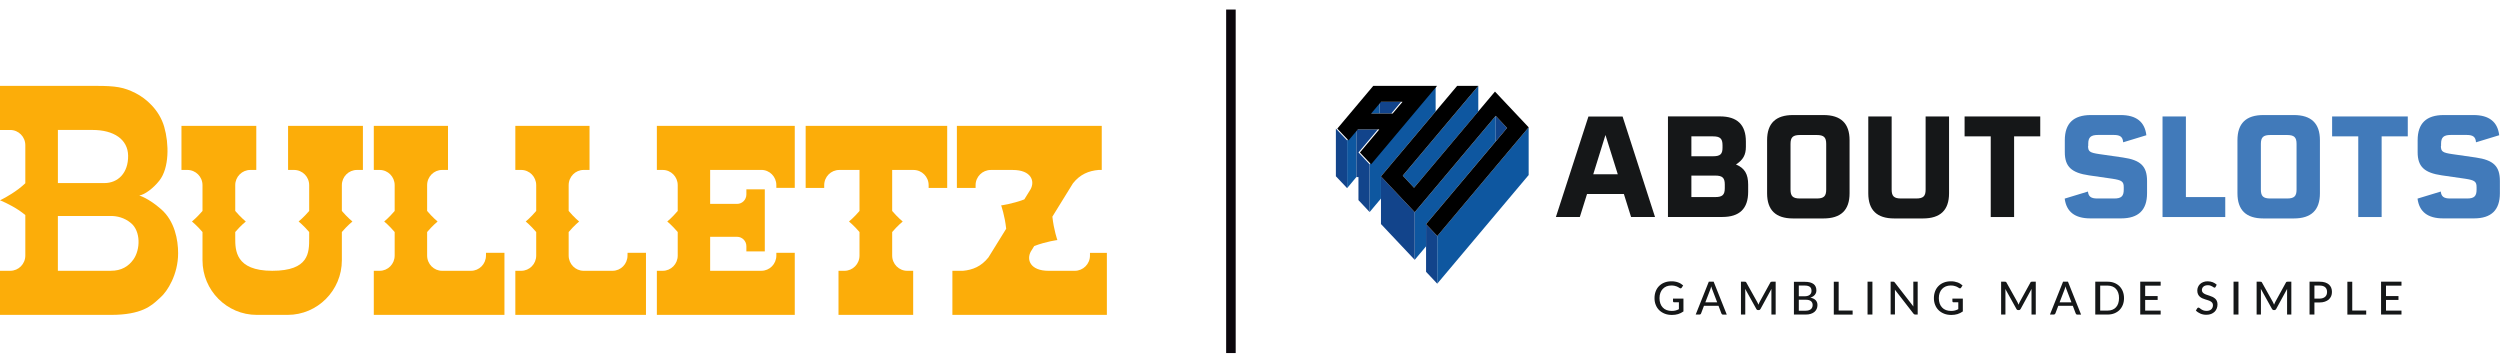 <svg width="262" height="38" viewBox="0 0 262 38" fill="none" xmlns="http://www.w3.org/2000/svg">
<g clip-path="url(#clip0_7377_5479)">
<path d="M218.847 15.298V15.073C218.847 14.391 219.114 14.143 219.869 14.143H221.533C222.211 14.143 222.467 14.356 222.508 14.913L224.939 14.172C224.773 12.768 223.881 12.057 222.241 12.057H219.126C217.301 12.057 216.392 12.928 216.392 14.694V15.95C216.392 17.46 217.087 18.112 218.93 18.378L221.397 18.734C222.36 18.882 222.568 19.03 222.568 19.605V19.872C222.568 20.565 222.312 20.802 221.575 20.802H219.792C219.132 20.802 218.871 20.594 218.817 20.073L216.38 20.814C216.558 22.194 217.45 22.887 219.061 22.887H222.294C224.107 22.887 225.011 22.016 225.011 20.251V18.965C225.011 17.425 224.345 16.773 222.484 16.506L220.018 16.151C219.007 16.003 218.829 15.884 218.829 15.292" fill="#417ABA"/>
<path d="M255.824 15.298V15.073C255.824 14.391 256.092 14.143 256.847 14.143H258.511C259.188 14.143 259.444 14.356 259.486 14.913L261.917 14.172C261.75 12.768 260.859 12.057 259.218 12.057H256.104C254.279 12.057 253.369 12.928 253.369 14.694V15.95C253.369 17.46 254.065 18.112 255.907 18.378L258.374 18.734C259.337 18.882 259.545 19.03 259.545 19.605V19.872C259.545 20.565 259.289 20.802 258.552 20.802H256.769C256.109 20.802 255.848 20.594 255.794 20.073L253.357 20.814C253.536 22.194 254.427 22.887 256.038 22.887H259.272C261.085 22.887 261.988 22.016 261.988 20.251V18.965C261.988 17.425 261.322 16.773 259.462 16.506L256.995 16.151C255.985 16.003 255.806 15.884 255.806 15.292" fill="#417ABA"/>
<path d="M229.082 20.653V12.205H226.633V22.745H233.207V20.653H229.082Z" fill="#417ABA"/>
<path d="M240.679 19.872C240.679 20.565 240.429 20.802 239.686 20.802H237.933C237.19 20.802 236.94 20.565 236.94 19.872V15.079C236.94 14.385 237.19 14.149 237.933 14.149H239.686C240.429 14.149 240.679 14.385 240.679 15.079V19.872ZM243.128 20.257V14.694C243.128 12.934 242.224 12.057 240.394 12.057H237.202C235.389 12.057 234.485 12.928 234.485 14.694V20.257C234.485 22.016 235.389 22.893 237.202 22.893H240.394C242.218 22.893 243.128 22.022 243.128 20.257Z" fill="#417ABA"/>
<path d="M252.335 12.205H244.406V14.29H247.146V22.745H249.595V14.29H252.335V12.205Z" fill="#417ABA"/>
<path d="M169.542 18.26H166.974L168.252 14.148L169.542 18.26ZM173.447 22.745L170.047 12.211H166.468L163.057 22.745H165.565L166.32 20.333H170.183L170.938 22.745H173.447Z" fill="#151718"/>
<path d="M180.758 19.723C180.758 20.416 180.508 20.653 179.765 20.653H177.257V18.402H179.765C180.508 18.402 180.758 18.639 180.758 19.332V19.717V19.723ZM180.52 15.487C180.52 16.151 180.282 16.376 179.527 16.376H177.257V14.291H179.527C180.27 14.291 180.52 14.527 180.52 15.221V15.487ZM181.929 17.235C182.684 16.761 182.969 16.216 182.969 15.387V14.836C182.969 13.076 182.066 12.199 180.253 12.199H174.802V22.739H180.49C182.303 22.739 183.207 21.868 183.207 20.102V19.35C183.207 18.254 182.85 17.62 181.929 17.235Z" fill="#151718"/>
<path d="M191.386 19.872C191.386 20.565 191.136 20.802 190.393 20.802H188.64C187.897 20.802 187.647 20.565 187.647 19.872V15.079C187.647 14.385 187.897 14.149 188.64 14.149H190.393C191.136 14.149 191.386 14.385 191.386 15.079V19.872ZM193.835 20.257V14.694C193.835 12.934 192.931 12.057 191.1 12.057H187.908C186.095 12.057 185.192 12.928 185.192 14.694V20.257C185.192 22.016 186.095 22.893 187.908 22.893H191.1C192.925 22.893 193.835 22.022 193.835 20.257Z" fill="#151718"/>
<path d="M204.254 12.205H201.805V19.872C201.805 20.565 201.556 20.802 200.813 20.802H199.238C198.495 20.802 198.245 20.565 198.245 19.872V12.205H195.796V20.257C195.796 22.016 196.7 22.893 198.513 22.893H201.526C203.351 22.893 204.26 22.022 204.26 20.257V12.205H204.254Z" fill="#151718"/>
<path d="M213.818 12.205H205.889V14.29H208.629V22.745H211.078V14.29H213.818V12.205Z" fill="#151718"/>
<path d="M250.053 32.55V31.43H251.36V31.027H250.053V29.937H251.675V29.522H249.535V32.965H251.675V32.55H250.053ZM246.516 32.538V29.528H246.005V32.971H247.978V32.544H246.516V32.538ZM242.04 29.522V32.965H242.551V31.697H243.086C243.3 31.697 243.484 31.673 243.645 31.614C243.805 31.56 243.942 31.483 244.055 31.389C244.162 31.288 244.245 31.175 244.305 31.039C244.364 30.903 244.388 30.755 244.388 30.595C244.388 30.435 244.364 30.287 244.311 30.156C244.257 30.026 244.18 29.913 244.073 29.819C243.966 29.724 243.829 29.653 243.669 29.599C243.508 29.546 243.312 29.522 243.092 29.522H242.046H242.04ZM242.551 31.294V29.925H243.086C243.354 29.925 243.55 29.985 243.681 30.103C243.811 30.221 243.877 30.387 243.877 30.595C243.877 30.701 243.859 30.79 243.829 30.879C243.794 30.962 243.746 31.039 243.681 31.098C243.615 31.158 243.532 31.205 243.431 31.241C243.33 31.276 243.217 31.294 243.086 31.294H242.551ZM239.746 29.522C239.704 29.522 239.668 29.522 239.639 29.534C239.615 29.54 239.591 29.57 239.567 29.605L238.438 31.661C238.391 31.75 238.355 31.839 238.319 31.934C238.301 31.886 238.284 31.839 238.266 31.797C238.248 31.75 238.224 31.709 238.206 31.667L237.053 29.605C237.029 29.564 237.006 29.54 236.982 29.534C236.958 29.522 236.922 29.522 236.875 29.522H236.494V32.965H236.946V30.518C236.946 30.441 236.946 30.358 236.934 30.269L238.105 32.378C238.147 32.455 238.206 32.496 238.289 32.496H238.361C238.444 32.496 238.503 32.455 238.545 32.378L239.692 30.275C239.692 30.316 239.692 30.364 239.686 30.399C239.686 30.441 239.686 30.482 239.686 30.518V32.965H240.132V29.522H239.752H239.746ZM234.592 29.522H234.075V32.965H234.592V29.522ZM232.316 29.842C232.197 29.73 232.054 29.641 231.894 29.576C231.733 29.517 231.555 29.481 231.359 29.481C231.186 29.481 231.032 29.505 230.895 29.564C230.758 29.617 230.646 29.688 230.556 29.777C230.467 29.866 230.396 29.967 230.348 30.085C230.301 30.198 230.277 30.322 230.277 30.441C230.277 30.595 230.301 30.725 230.348 30.826C230.396 30.933 230.455 31.015 230.533 31.087C230.61 31.158 230.699 31.211 230.794 31.258C230.889 31.3 230.99 31.341 231.097 31.371C231.198 31.406 231.299 31.436 231.4 31.466C231.496 31.495 231.585 31.531 231.662 31.578C231.739 31.62 231.799 31.673 231.846 31.738C231.894 31.803 231.918 31.886 231.918 31.987C231.918 32.076 231.9 32.159 231.87 32.23C231.84 32.301 231.799 32.366 231.739 32.419C231.68 32.473 231.614 32.508 231.531 32.538C231.448 32.568 231.353 32.58 231.246 32.58C231.115 32.58 231.008 32.562 230.913 32.526C230.824 32.491 230.747 32.455 230.681 32.408C230.616 32.366 230.562 32.325 230.521 32.289C230.479 32.254 230.437 32.236 230.402 32.236C230.378 32.236 230.354 32.242 230.33 32.254C230.313 32.266 230.295 32.283 230.277 32.301L230.128 32.544C230.194 32.615 230.265 32.674 230.348 32.728C230.432 32.781 230.515 32.828 230.61 32.87C230.705 32.911 230.8 32.941 230.907 32.959C231.014 32.982 231.121 32.988 231.228 32.988C231.412 32.988 231.579 32.959 231.721 32.905C231.864 32.846 231.989 32.769 232.09 32.674C232.191 32.574 232.262 32.461 232.316 32.325C232.369 32.194 232.393 32.052 232.393 31.898C232.393 31.756 232.369 31.637 232.322 31.537C232.274 31.436 232.215 31.353 232.137 31.288C232.06 31.223 231.971 31.163 231.876 31.116C231.781 31.075 231.68 31.033 231.573 30.998C231.472 30.962 231.371 30.933 231.276 30.897C231.175 30.867 231.091 30.826 231.014 30.784C230.937 30.743 230.877 30.689 230.83 30.63C230.782 30.571 230.758 30.494 230.758 30.399C230.758 30.328 230.77 30.263 230.8 30.198C230.824 30.139 230.865 30.085 230.919 30.038C230.972 29.991 231.032 29.955 231.109 29.931C231.186 29.907 231.276 29.89 231.377 29.89C231.484 29.89 231.579 29.902 231.65 29.931C231.727 29.961 231.793 29.991 231.846 30.02C231.9 30.05 231.947 30.079 231.983 30.109C232.019 30.133 232.054 30.15 232.078 30.15C232.102 30.15 232.126 30.145 232.143 30.133C232.161 30.121 232.179 30.103 232.191 30.073L232.316 29.831V29.842ZM224.814 32.55V31.43H226.122V31.027H224.814V29.937H226.437V29.522H224.297V32.965H226.437V32.55H224.814ZM221.991 31.797C221.938 31.957 221.854 32.094 221.753 32.206C221.652 32.319 221.527 32.402 221.379 32.461C221.23 32.52 221.07 32.55 220.886 32.55H220.101V29.931H220.886C221.064 29.931 221.23 29.961 221.379 30.02C221.527 30.079 221.652 30.162 221.753 30.275C221.854 30.387 221.938 30.524 221.991 30.689C222.051 30.849 222.074 31.033 222.074 31.241C222.074 31.448 222.045 31.631 221.991 31.791M222.473 30.541C222.389 30.328 222.27 30.15 222.122 29.996C221.973 29.848 221.789 29.73 221.581 29.647C221.373 29.564 221.135 29.522 220.88 29.522H219.584V32.965H220.88C221.135 32.965 221.367 32.923 221.581 32.84C221.789 32.757 221.973 32.639 222.122 32.491C222.27 32.337 222.389 32.159 222.473 31.945C222.556 31.732 222.597 31.501 222.597 31.246C222.597 30.992 222.556 30.761 222.473 30.547M216.725 29.522H216.208L214.835 32.965H215.227C215.268 32.965 215.304 32.953 215.34 32.929C215.37 32.905 215.393 32.876 215.405 32.846L215.708 32.046H217.23L217.533 32.846C217.545 32.882 217.569 32.911 217.593 32.935C217.622 32.959 217.658 32.971 217.705 32.971H218.098L216.725 29.528V29.522ZM215.845 31.685L216.356 30.358C216.374 30.31 216.392 30.257 216.41 30.198C216.428 30.139 216.445 30.073 216.463 30.008C216.499 30.15 216.535 30.263 216.576 30.352L217.087 31.685H215.845ZM212.962 29.522C212.915 29.522 212.885 29.522 212.855 29.534C212.831 29.54 212.808 29.57 212.79 29.605L211.66 31.661C211.613 31.75 211.577 31.839 211.542 31.934C211.524 31.886 211.506 31.839 211.488 31.797C211.47 31.75 211.446 31.709 211.429 31.667L210.276 29.605C210.252 29.564 210.228 29.54 210.204 29.534C210.18 29.522 210.145 29.522 210.097 29.522H209.717V32.965H210.169V30.518C210.169 30.441 210.169 30.358 210.151 30.269L211.322 32.378C211.357 32.455 211.423 32.496 211.506 32.496H211.577C211.66 32.496 211.72 32.455 211.762 32.378L212.909 30.275C212.909 30.316 212.909 30.364 212.903 30.399C212.903 30.441 212.903 30.482 212.903 30.518V32.965H213.349V29.522H212.968H212.962ZM204.611 31.288V31.578C204.611 31.578 204.623 31.631 204.641 31.649C204.658 31.667 204.688 31.679 204.718 31.679H205.229V32.402C205.17 32.431 205.116 32.455 205.057 32.479C204.997 32.502 204.944 32.52 204.878 32.538C204.819 32.556 204.754 32.568 204.688 32.574C204.623 32.58 204.551 32.585 204.474 32.585C204.278 32.585 204.1 32.556 203.939 32.496C203.779 32.437 203.642 32.348 203.535 32.23C203.422 32.117 203.339 31.975 203.279 31.809C203.22 31.643 203.19 31.454 203.19 31.241C203.19 31.027 203.22 30.855 203.279 30.695C203.339 30.535 203.422 30.393 203.529 30.281C203.636 30.168 203.767 30.079 203.921 30.014C204.076 29.955 204.242 29.919 204.433 29.919C204.557 29.919 204.67 29.931 204.76 29.949C204.855 29.967 204.932 29.991 205.003 30.02C205.075 30.05 205.134 30.079 205.182 30.109C205.235 30.139 205.277 30.168 205.318 30.192C205.36 30.221 205.401 30.227 205.437 30.216C205.473 30.204 205.503 30.186 205.526 30.145L205.675 29.913C205.604 29.848 205.52 29.789 205.437 29.736C205.354 29.682 205.259 29.635 205.158 29.599C205.057 29.564 204.95 29.534 204.831 29.511C204.712 29.487 204.587 29.481 204.45 29.481C204.177 29.481 203.933 29.522 203.713 29.611C203.493 29.694 203.309 29.819 203.155 29.973C203 30.127 202.881 30.31 202.798 30.53C202.715 30.749 202.673 30.986 202.673 31.246C202.673 31.507 202.715 31.744 202.804 31.957C202.887 32.171 203.012 32.36 203.172 32.514C203.333 32.668 203.523 32.787 203.749 32.876C203.975 32.965 204.225 33.006 204.504 33.006C204.736 33.006 204.95 32.976 205.146 32.917C205.342 32.858 205.526 32.763 205.705 32.639V31.294H204.623L204.611 31.288ZM200.516 29.522V31.863C200.516 31.898 200.516 31.94 200.516 31.987C200.516 32.029 200.521 32.076 200.527 32.123L198.572 29.605C198.542 29.57 198.518 29.546 198.501 29.534C198.483 29.522 198.447 29.517 198.399 29.517H198.138V32.959H198.59V30.601C198.59 30.565 198.59 30.524 198.59 30.482C198.59 30.441 198.59 30.399 198.584 30.358L200.533 32.87C200.563 32.899 200.587 32.923 200.611 32.941C200.64 32.953 200.67 32.965 200.712 32.965H200.973V29.522H200.527H200.516ZM196.23 29.522H195.719V32.965H196.23V29.522ZM192.693 32.538V29.528H192.182V32.971H194.155V32.544H192.693V32.538ZM188.003 29.522V32.965H189.246C189.442 32.965 189.614 32.941 189.763 32.893C189.917 32.846 190.042 32.775 190.149 32.692C190.25 32.603 190.334 32.496 190.387 32.378C190.44 32.26 190.47 32.123 190.47 31.975C190.47 31.555 190.221 31.288 189.721 31.193C189.828 31.158 189.923 31.116 190.007 31.063C190.084 31.009 190.155 30.95 190.203 30.885C190.256 30.82 190.292 30.749 190.322 30.672C190.345 30.595 190.357 30.518 190.357 30.435C190.357 30.293 190.334 30.168 190.286 30.056C190.238 29.943 190.167 29.848 190.066 29.771C189.965 29.694 189.84 29.635 189.686 29.593C189.531 29.552 189.347 29.534 189.127 29.534H188.003V29.522ZM189.127 29.925C189.377 29.925 189.555 29.973 189.674 30.062C189.793 30.15 189.846 30.293 189.846 30.488C189.846 30.66 189.787 30.796 189.662 30.897C189.537 30.998 189.353 31.051 189.103 31.051H188.515V29.925H189.127ZM188.515 32.562V31.412H189.234C189.484 31.412 189.668 31.46 189.787 31.56C189.906 31.661 189.965 31.791 189.965 31.963C189.965 32.052 189.953 32.129 189.923 32.2C189.9 32.271 189.852 32.337 189.793 32.39C189.733 32.443 189.656 32.485 189.567 32.514C189.478 32.544 189.365 32.562 189.234 32.562H188.515ZM185.709 29.522C185.662 29.522 185.626 29.522 185.602 29.534C185.578 29.54 185.555 29.57 185.531 29.605L184.401 31.661C184.354 31.75 184.318 31.839 184.283 31.934C184.265 31.886 184.247 31.839 184.229 31.797C184.211 31.75 184.187 31.709 184.164 31.667L183.011 29.605C182.987 29.564 182.963 29.54 182.939 29.534C182.915 29.522 182.88 29.522 182.832 29.522H182.452V32.965H182.904V30.518C182.904 30.441 182.904 30.358 182.892 30.269L184.063 32.378C184.098 32.455 184.164 32.496 184.247 32.496H184.318C184.401 32.496 184.461 32.455 184.502 32.378L185.65 30.275C185.65 30.316 185.644 30.364 185.644 30.399C185.644 30.441 185.644 30.482 185.644 30.518V32.965H186.09V29.522H185.709ZM179.599 29.522H179.082L177.709 32.965H178.101C178.142 32.965 178.178 32.953 178.214 32.929C178.243 32.905 178.267 32.876 178.273 32.846L178.576 32.046H180.098L180.401 32.846C180.413 32.882 180.437 32.911 180.461 32.935C180.49 32.959 180.526 32.971 180.574 32.971H180.966L179.593 29.528L179.599 29.522ZM178.719 31.685L179.23 30.358C179.248 30.31 179.266 30.257 179.284 30.198C179.301 30.139 179.319 30.073 179.337 30.008C179.373 30.15 179.408 30.263 179.45 30.352L179.961 31.685H178.719ZM175.331 31.288V31.578C175.331 31.578 175.343 31.631 175.361 31.649C175.378 31.667 175.408 31.679 175.438 31.679H175.949V32.402C175.896 32.431 175.836 32.455 175.783 32.479C175.723 32.502 175.67 32.52 175.604 32.538C175.545 32.556 175.48 32.568 175.414 32.574C175.349 32.58 175.277 32.585 175.2 32.585C175.004 32.585 174.826 32.556 174.665 32.496C174.505 32.437 174.368 32.348 174.261 32.23C174.148 32.117 174.065 31.975 174.005 31.809C173.946 31.643 173.916 31.454 173.916 31.241C173.916 31.027 173.946 30.855 174.005 30.695C174.065 30.535 174.148 30.393 174.255 30.281C174.362 30.168 174.493 30.079 174.641 30.014C174.796 29.955 174.962 29.919 175.153 29.919C175.277 29.919 175.39 29.931 175.48 29.949C175.575 29.967 175.652 29.991 175.723 30.02C175.795 30.05 175.854 30.079 175.902 30.109C175.949 30.139 175.997 30.168 176.038 30.192C176.08 30.221 176.121 30.227 176.157 30.216C176.193 30.204 176.223 30.186 176.246 30.145L176.395 29.913C176.324 29.848 176.24 29.789 176.157 29.736C176.074 29.682 175.979 29.635 175.878 29.599C175.777 29.558 175.67 29.534 175.551 29.511C175.432 29.487 175.307 29.481 175.17 29.481C174.897 29.481 174.653 29.522 174.433 29.611C174.213 29.694 174.029 29.819 173.875 29.973C173.72 30.127 173.601 30.31 173.518 30.53C173.435 30.749 173.393 30.986 173.393 31.246C173.393 31.507 173.435 31.744 173.524 31.957C173.607 32.171 173.732 32.36 173.892 32.514C174.053 32.668 174.243 32.787 174.469 32.876C174.695 32.965 174.945 33.006 175.224 33.006C175.456 33.006 175.67 32.976 175.866 32.917C176.062 32.858 176.246 32.763 176.425 32.639V31.294H175.343L175.331 31.288Z" fill="#151718"/>
<path d="M141.177 19.717L142.146 18.556V13.562L141.177 14.717V19.717Z" fill="#0E57A0"/>
<path d="M150.455 9L143.537 17.223V22.223L144.725 20.808V18.485L150.455 11.672V9Z" fill="#0E57A0"/>
<path d="M144.583 10.671L143.549 11.897H144.583V10.671Z" fill="#0E57A0"/>
<path d="M150.622 24.735V29.73L160.204 18.343V13.342L150.622 24.735Z" fill="#0E57A0"/>
<path d="M156.75 12.14L148.262 22.235V27.23L149.451 25.814V23.491L156.75 14.812V12.14Z" fill="#0E57A0"/>
<path d="M154.925 9L147.008 18.408L148.191 19.676L154.925 11.678V9Z" fill="#0E57A0"/>
<path d="M149.451 28.485L150.622 29.73V24.735L149.451 23.491V28.485Z" fill="#12448B"/>
<path d="M144.725 23.479L148.262 27.229V22.235L144.725 18.479V23.479Z" fill="#12448B"/>
<path d="M156.75 12.14V14.812L157.939 13.408L156.75 12.14Z" fill="#12448B"/>
<path d="M142.146 13.562V18.556H142.366V20.973L143.537 22.223V17.223L142.366 15.979L144.399 13.562H142.146Z" fill="#12448B"/>
<path d="M140 18.473L141.177 19.717V14.717L140 13.479V18.473Z" fill="#12448B"/>
<path d="M146.83 10.671H144.583V11.897H145.801L146.83 10.671Z" fill="#12448B"/>
<path d="M156.673 9.598L148.191 19.676L147.008 18.408L154.925 9H152.708L144.725 18.485L148.262 22.235L156.75 12.14L157.939 13.408L149.451 23.491L150.628 24.735L160.204 13.343L156.673 9.598Z" fill="url(#paint0_radial_7377_5479)"/>
<path d="M143.917 9L140.149 13.479L141.325 14.717L142.3 13.562H144.553L142.52 15.979L143.691 17.223L150.604 9H143.917ZM143.697 11.897L144.731 10.671H146.984L145.95 11.897H143.697Z" fill="url(#paint1_radial_7377_5479)"/>
</g>
<path d="M129 1L129 37" stroke="#0B060C" strokeOpacity="0.2" strokeLinecap="round"/>
<g clip-path="url(#clip1_7377_5479)">
<path d="M30.19 17.81H30.817C31.693 17.81 32.402 18.524 32.402 19.404V22.108C31.821 22.788 31.296 23.212 31.296 23.212C31.296 23.212 31.821 23.635 32.402 24.316V24.962C32.402 26.466 32.402 28.379 28.528 28.379C24.653 28.379 24.653 26.189 24.653 24.962V24.316C25.234 23.635 25.759 23.214 25.759 23.214C25.759 23.214 25.234 22.788 24.653 22.108V19.404C24.653 18.522 25.364 17.81 26.238 17.81H26.859V13.19H19.017V17.81H19.637C20.514 17.81 21.222 18.524 21.222 19.404V22.108C20.641 22.788 20.116 23.212 20.116 23.212C20.116 23.212 20.641 23.635 21.222 24.316V27.275C21.222 30.436 23.771 33 26.915 33H30.137C33.28 33 35.827 30.436 35.827 27.275V24.316C36.408 23.635 36.933 23.214 36.933 23.214C36.933 23.214 36.408 22.788 35.827 22.108V19.404C35.827 18.522 36.538 17.81 37.412 17.81H38.033V13.19H30.19V17.81Z" fill="#FCAD09"/>
<path d="M68.839 13.19V17.81H69.454C70.323 17.81 71.025 18.525 71.025 19.404V22.108C70.449 22.789 69.929 23.213 69.929 23.213C69.929 23.213 70.449 23.636 71.025 24.317V26.786C71.025 27.668 70.321 28.38 69.454 28.38H68.839V33H83.292V26.495H81.361V26.784C81.361 27.666 80.657 28.378 79.791 28.378H74.423V24.817H77.247C77.785 24.817 78.22 25.258 78.22 25.805V26.345H80.151V19.84H78.22V20.38C78.22 20.926 77.785 21.368 77.247 21.368H74.423V17.806H79.791C80.659 17.806 81.361 18.521 81.361 19.4V19.689H83.292V13.19H68.839Z" fill="#FCAD09"/>
<path d="M50.93 26.786C50.93 27.668 50.225 28.38 49.359 28.38H46.334C45.466 28.38 44.763 27.666 44.763 26.786V24.317C45.339 23.636 45.859 23.215 45.859 23.215C45.859 23.215 45.339 22.789 44.763 22.108V19.404C44.763 18.523 45.468 17.81 46.334 17.81H46.95V13.19H39.174V17.81H39.789C40.658 17.81 41.361 18.525 41.361 19.404V22.108C40.785 22.789 40.264 23.213 40.264 23.213C40.264 23.213 40.785 23.636 41.361 24.317V26.786C41.361 27.668 40.656 28.38 39.789 28.38H39.174V33H52.866V26.495H50.934L50.93 26.786Z" fill="#FCAD09"/>
<path d="M65.763 26.786C65.763 27.668 65.058 28.38 64.191 28.38H61.167C60.298 28.38 59.596 27.666 59.596 26.786V24.317C60.172 23.636 60.692 23.215 60.692 23.215C60.692 23.215 60.172 22.789 59.596 22.108V19.404C59.596 18.523 60.3 17.81 61.167 17.81H61.783V13.19H54.007V17.81H54.622C55.491 17.81 56.194 18.525 56.194 19.404V22.108C55.618 22.789 55.097 23.213 55.097 23.213C55.097 23.213 55.618 23.636 56.194 24.317V26.786C56.194 27.668 55.489 28.38 54.622 28.38H54.007V33H67.698V26.495H65.767L65.763 26.786Z" fill="#FCAD09"/>
<path d="M99.266 13.19H84.433V19.695H86.377V19.405C86.377 18.524 87.086 17.812 87.958 17.812H90.076V22.11C89.497 22.79 88.973 23.214 88.973 23.214C88.973 23.214 89.497 23.637 90.076 24.318V26.787C90.076 27.668 89.367 28.381 88.495 28.381H87.875V33H95.701V28.381H95.082C94.207 28.381 93.5 27.666 93.5 26.787V24.318C94.08 23.637 94.604 23.216 94.604 23.216C94.604 23.216 94.08 22.79 93.5 22.11V17.812H95.74C96.614 17.812 97.321 18.526 97.321 19.405V19.695H99.266V13.19Z" fill="#FCAD09"/>
<path fillRule="evenodd" clipRule="evenodd" d="M116.189 26.498H116.191L116.189 26.496V26.498ZM100.915 28.381H99.81V33H116.189V26.498H114.229V26.787C114.229 27.668 113.513 28.381 112.633 28.381H109.903C107.951 28.381 107.559 27.204 108.033 26.355L108.387 25.783C109.684 25.295 110.813 25.157 110.813 25.157C110.813 25.157 110.433 24.081 110.289 22.704L112.444 19.215C113.199 18.261 114.102 17.902 115.137 17.81H115.463V13.19H100.281V19.695H102.242V19.405C102.242 18.524 102.958 17.812 103.839 17.812H106.134C108.085 17.812 108.477 18.988 108.003 19.837L107.348 20.897C106.051 21.385 104.921 21.525 104.921 21.525C104.921 21.525 105.303 22.597 105.448 23.972L103.587 26.978C102.836 27.924 101.941 28.285 100.915 28.381Z" fill="#FCAD09"/>
<path fillRule="evenodd" clipRule="evenodd" d="M14.597 20.489C14.597 20.489 15.551 20.758 16.884 21.923C18.311 23.17 18.667 25.136 18.667 26.534C18.667 28.773 17.538 30.538 16.827 31.16C16.754 31.224 16.68 31.292 16.603 31.364C15.88 32.035 14.838 33 11.628 33H0V28.379H1.075C1.945 28.379 2.653 27.666 2.653 26.785V22.537C2.463 22.384 2.23 22.198 2.004 22.048C0.972 21.366 0 20.992 0 20.992C0 20.992 0.949 20.552 1.939 19.809C2.198 19.615 2.446 19.398 2.653 19.204V15.215C2.653 14.336 1.947 13.621 1.075 13.621H0V9H10.061C12.127 9 12.97 9.129 14.229 9.771C15.297 10.315 16.698 11.512 17.21 13.291C17.723 15.071 17.745 17.603 16.701 18.927C16.054 19.748 15.165 20.398 14.597 20.489ZM10.939 19.186C12.36 19.186 13.453 18.135 13.427 16.312C13.403 14.609 11.931 13.619 9.705 13.619H6.067V19.186H10.939ZM11.626 28.377C12.705 28.377 13.46 27.933 13.989 27.182C14.714 26.152 14.762 24.246 13.731 23.383C13.029 22.794 12.238 22.634 11.624 22.634H6.065V28.377H11.626Z" fill="#FCAD09"/>
</g>
<defs>
<radialGradient id="paint0_radial_7377_5479" cx="0" cy="0" r="1" gradientUnits="userSpaceOnUse" gradientTransform="translate(159.324 9.498) scale(19.859 19.794)">
<stop offset="0.12" stopColor="#87BEE3"/>
<stop offset="1" stopColor="#347ABA"/>
</radialGradient>
<radialGradient id="paint1_radial_7377_5479" cx="0" cy="0" r="1" gradientUnits="userSpaceOnUse" gradientTransform="translate(159.472 9.498) scale(19.859 19.794)">
<stop stopColor="#87BEE3"/>
<stop offset="1" stopColor="#347ABA"/>
</radialGradient>
<clipPath id="clip0_7377_5479">
<rect width="122" height="24" fill="white" transform="translate(140 9)"/>
</clipPath>
<clipPath id="clip1_7377_5479">
<rect width="116" height="24" fill="white" transform="translate(0 9)"/>
</clipPath>
</defs>
</svg>
